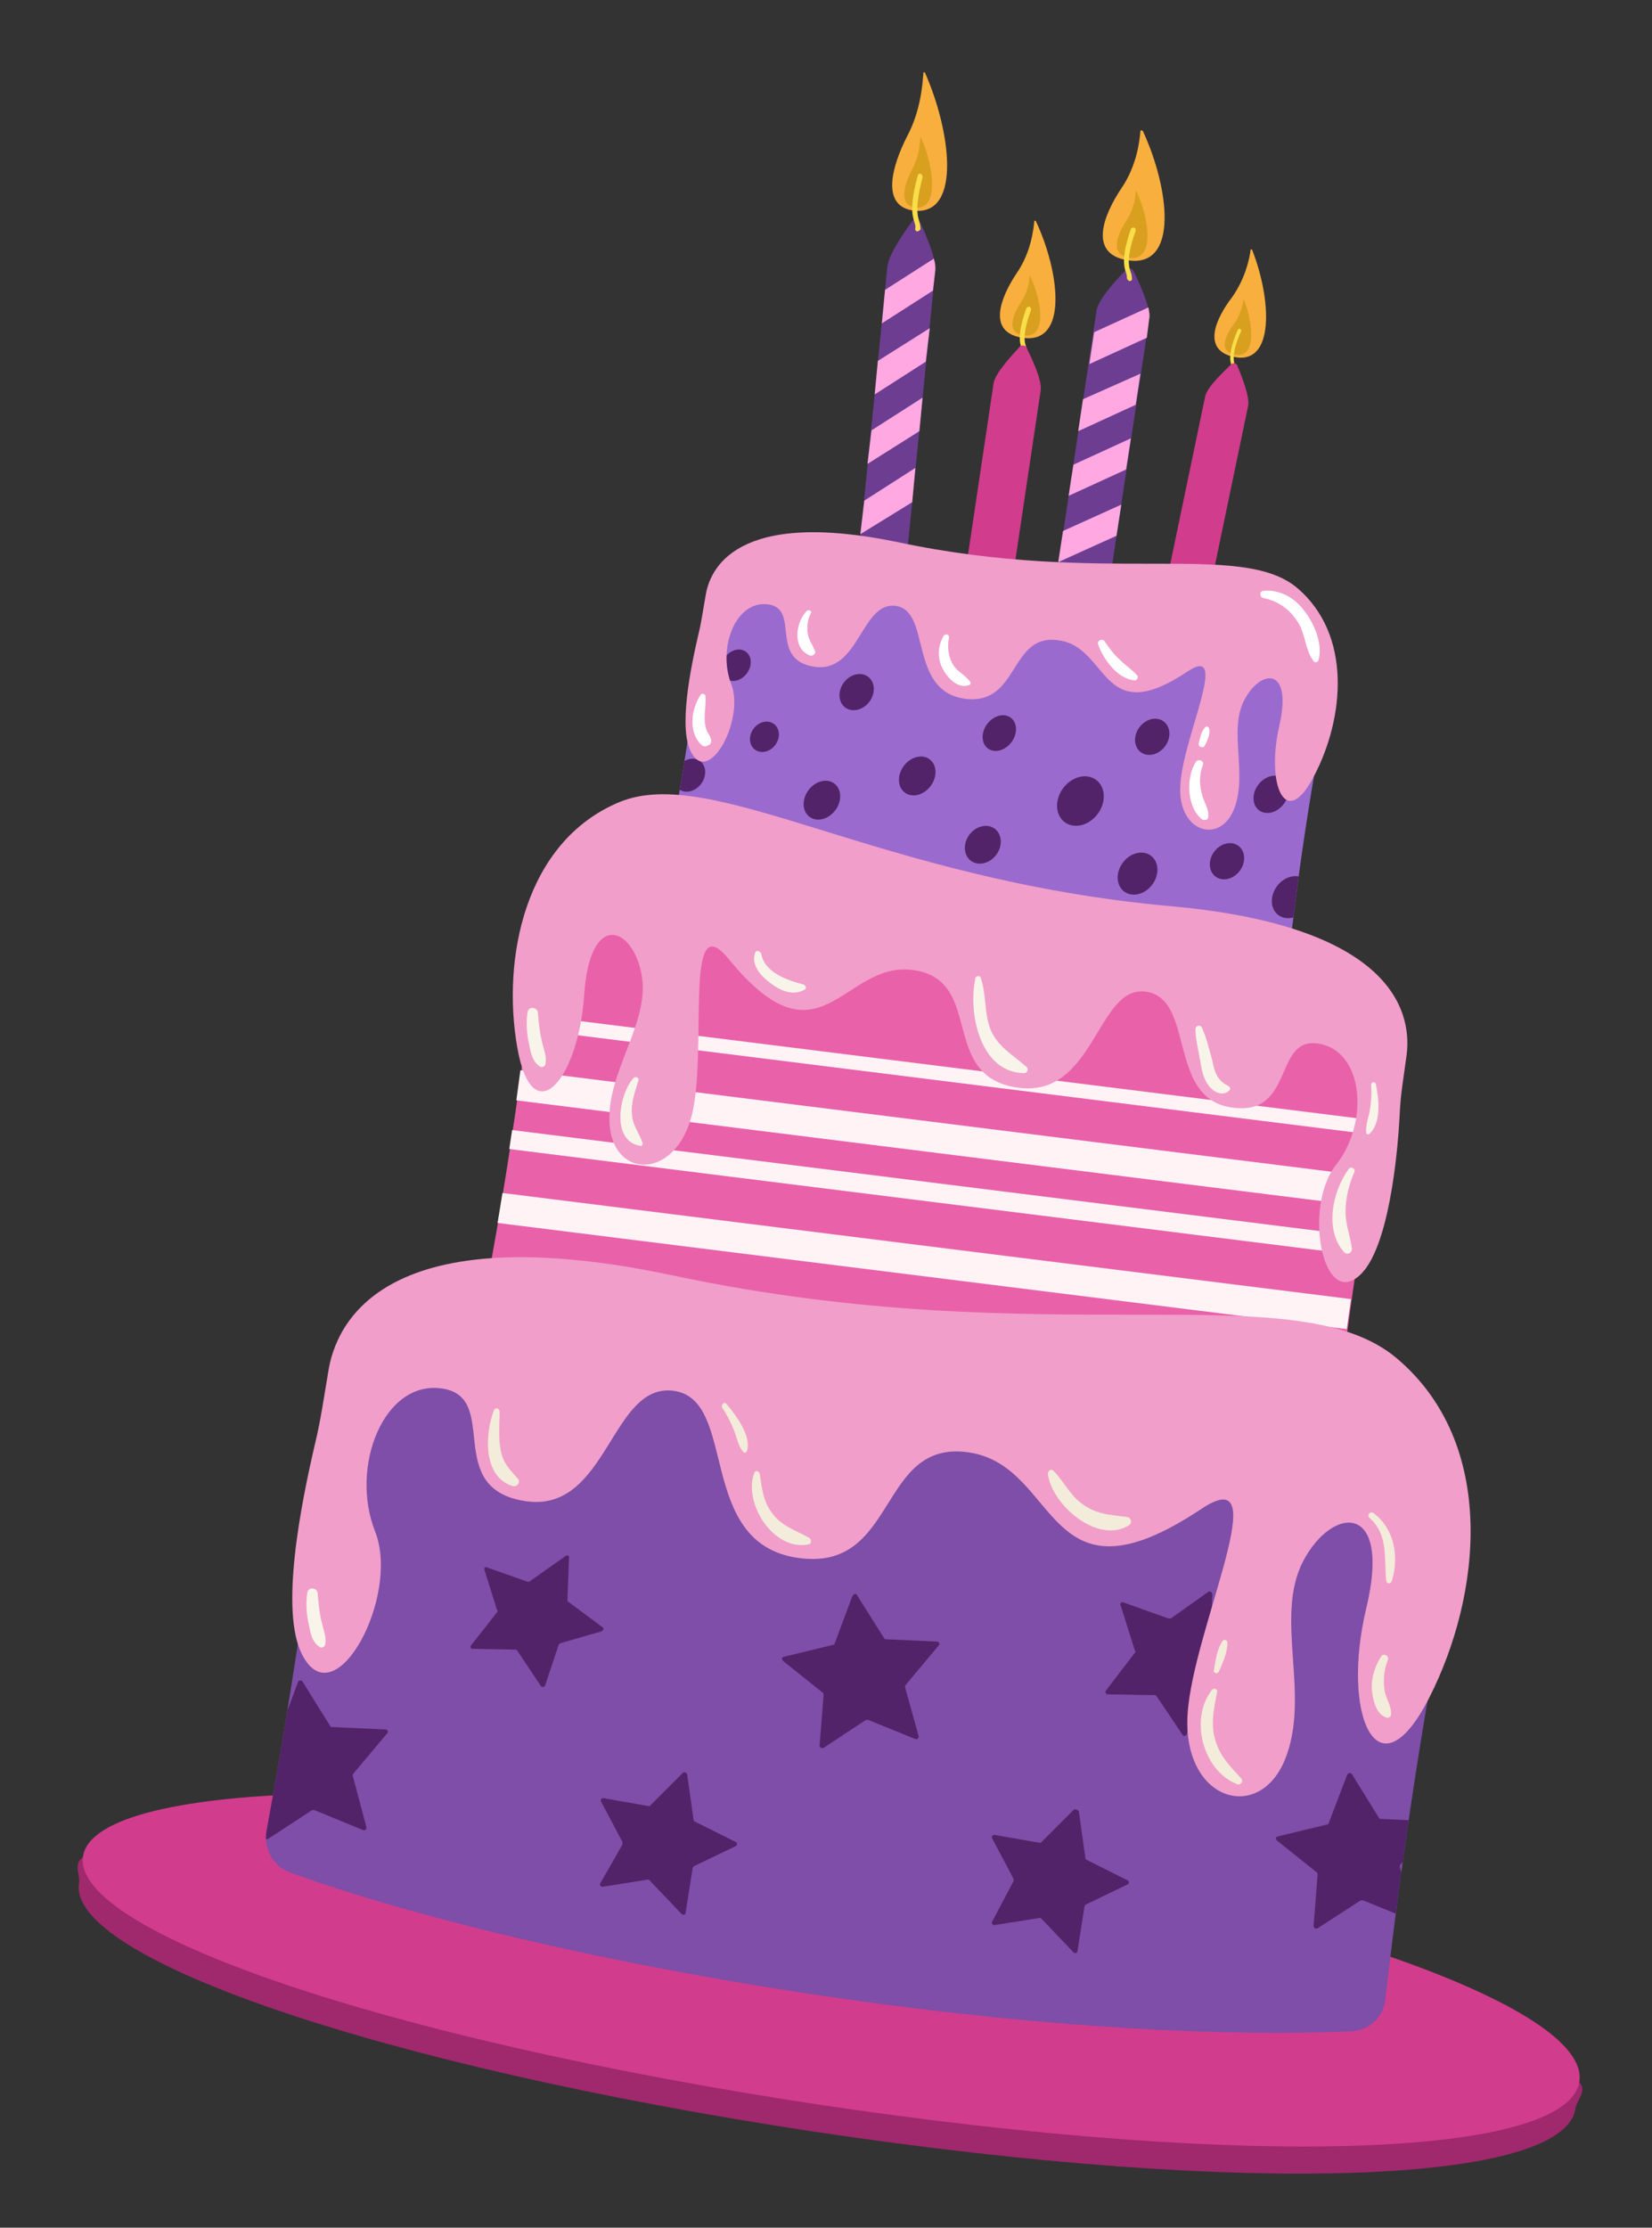 <?xml version="1.0" encoding="UTF-8"?> <!-- Generator: Adobe Illustrator 22.1.0, SVG Export Plug-In . SVG Version: 6.00 Build 0) --> <svg xmlns="http://www.w3.org/2000/svg" xmlns:xlink="http://www.w3.org/1999/xlink" x="0px" y="0px" viewBox="0 0 207 279" style="enable-background:new 0 0 207 279;" xml:space="preserve"><rect x="0" y="0" width="207" height="279" fill="#333333" stroke="none"/> <style type="text/css"> .st0{fill:#F8AF3E;} .st1{fill:#D9A01F;} .st2{fill:#6D3D92;} .st3{fill:none;} .st4{fill:#FFA8E2;} .st5{fill:#F9DE49;} .st6{fill:#D23C8D;} .st7{fill:#9A6ACE;} .st8{clip-path:url(#SVGID_2_);} .st9{fill:#522368;} .st10{fill:#F19ECA;} .st11{fill:#FFFFFF;} .st12{fill:#A0286D;} .st13{fill:#E961A9;} .st14{clip-path:url(#SVGID_4_);} .st15{fill:#FFF3F6;} .st16{fill:#F8F4E9;} .st17{fill:#7E4EA8;} .st18{clip-path:url(#SVGID_6_);} .st19{fill:#F3ECDA;} .st20{fill:#A3266D;} .st21{fill:#B77629;} </style> <g id="BACKGROUND"> </g> <g id="OBJECTS"> </g> <g id="Слой_3"> <g> <g> <g> <g> <path class="st0" d="M115.9,9.1c-0.1-0.1-0.2-0.1-0.2,0.1c-0.1,1.2-0.3,4.6-2,7.8c-1.9,3.7-3.5,9,1,9.4 C120.5,26.8,119.1,16.3,115.9,9.1z"></path> <path class="st1" d="M115.4,17.2c0-0.1-0.1,0-0.1,0c0,0.6-0.1,2.3-1,4c-1,1.9-1.8,4.6,0.5,4.8C117.7,26.2,117,20.8,115.4,17.2z "></path> </g> <g> <g> <path class="st2" d="M110.4,71.1L110.4,71.1c-1.6-0.1-2.8-1.8-2.6-3.7l3.4-34.1c0.2-1.5,2.2-4.4,3.2-5.7 c0.2-0.3,0.6-0.3,0.8,0.1c0.7,1.4,2.1,4.6,2,6.1l-3.4,34.1C113.6,69.8,112.1,71.3,110.4,71.1z"></path> <g> <path class="st3" d="M107.8,66.9l0,0.5c-0.2,1.9,1,3.6,2.6,3.7h0c1.6,0.1,3.1-1.3,3.3-3.3l0.5-5L107.8,66.9z"></path> <polygon class="st3" points="116,45.3 109.6,49.4 109.2,53.9 115.6,49.8 "></polygon> <polygon class="st3" points="116.9,36.4 110.5,40.4 110,45.2 116.5,41.1 "></polygon> <polygon class="st3" points="115.2,54 108.7,58.1 108.3,62.7 114.7,58.6 "></polygon> <path class="st3" d="M115.2,27.7c-0.2-0.3-0.6-0.4-0.8-0.1c-0.9,1.3-3,4.2-3.2,5.7l-0.3,2.9l6.1-3.9 C116.6,30.8,115.7,28.7,115.2,27.7z"></path> <polygon class="st4" points="114.7,58.6 108.3,62.7 107.8,66.9 114.3,62.9 "></polygon> <polygon class="st4" points="115.6,49.8 109.2,53.9 108.7,58.1 115.2,54 "></polygon> <polygon class="st4" points="116.5,41.1 110,45.2 109.6,49.4 116,45.3 "></polygon> <path class="st4" d="M117.2,33.8c0-0.4,0-0.9-0.2-1.4l-6.1,3.9l-0.4,4.2l6.4-4.1L117.2,33.8z"></path> </g> </g> <g> <path class="st5" d="M114.9,29C114.8,29,114.8,29,114.9,29c-0.2-0.1-0.3-0.3-0.2-0.4c0,0,0-0.2,0-0.3c-0.1-0.8-1-1.6,0.3-6.3 c0-0.2,0.2-0.3,0.4-0.2c0.1,0,0.2,0.2,0.2,0.4c-1.2,4.6-0.4,5.2-0.3,6c0,0.3,0.1,0.4,0,0.6C115.1,28.9,115,29,114.9,29z"></path> </g> </g> </g> <g> <g> <path class="st0" d="M129.8,27.7c-0.1-0.1-0.2-0.1-0.2,0c-0.1,1-0.4,3.9-2.2,6.5c-2,3-3.8,7.4,0.7,8.1 C133.9,43.2,132.8,34.1,129.8,27.7z"></path> <path class="st1" d="M129.1,34.6c0-0.1-0.1,0-0.1,0c0,0.5-0.2,2-1.1,3.3c-1,1.5-1.9,3.8,0.4,4.1 C131.2,42.4,130.6,37.8,129.1,34.6z"></path> </g> <g> <g> <path class="st5" d="M128.3,44.6C128.3,44.6,128.2,44.6,128.3,44.6c-0.2-0.1-0.3-0.2-0.2-0.4c0,0,0-0.1,0-0.2 c-0.1-0.7-0.9-1.4,0.5-5.4c0.1-0.1,0.2-0.2,0.4-0.2c0.1,0.1,0.2,0.2,0.2,0.4c-1.4,3.8-0.6,4.4-0.5,5.1c0,0.2,0.1,0.4,0,0.5 C128.5,44.6,128.4,44.7,128.3,44.6z"></path> </g> <g> <g> <path class="st6" d="M122.7,80.2L122.7,80.2c-1.6-0.2-2.8-1.8-2.5-3.4l4.3-28.8c0.2-1.3,2.4-3.6,3.3-4.6 c0.2-0.2,0.6-0.2,0.8,0.1c0.6,1.2,2,4.1,1.8,5.4l-4.3,28.8C125.9,79.3,124.4,80.5,122.7,80.2z"></path> </g> </g> </g> </g> <g> <g> <path class="st0" d="M156.9,31.3c0-0.1-0.2-0.1-0.2,0c-0.1,0.9-0.6,3.5-2.3,5.9c-2,2.6-3.9,6.6,0.2,7.5 C159.8,45.8,159.3,37.4,156.9,31.3z"></path> <path class="st1" d="M155.9,37.6c0-0.1-0.1,0-0.1,0c-0.1,0.5-0.3,1.8-1.2,3c-1,1.3-2,3.4,0.1,3.8 C157.4,45,157.1,40.7,155.9,37.6z"></path> </g> <g> <g> <path class="st5" d="M154.6,46.8C154.6,46.8,154.5,46.8,154.6,46.8c-0.2-0.1-0.2-0.2-0.2-0.4c0,0,0-0.1,0-0.2 c-0.1-0.7-0.8-1.4,0.7-4.9c0.1-0.1,0.2-0.2,0.3-0.1c0.1,0.1,0.2,0.2,0.1,0.3c-1.5,3.4-0.7,4-0.7,4.7c0,0.2,0,0.4,0,0.5 C154.8,46.8,154.7,46.9,154.6,46.8z"></path> </g> <g> <g> <path class="st6" d="M147.6,79.4L147.6,79.4c-1.5-0.3-2.5-1.8-2.1-3.3l5.5-26.4c0.2-1.2,2.4-3.2,3.3-4.1 c0.2-0.2,0.6-0.1,0.7,0.1c0.5,1.2,1.6,3.9,1.4,5.1l-5.5,26.4C150.5,78.7,149.1,79.7,147.6,79.4z"></path> </g> </g> </g> </g> <g> <g> <path class="st0" d="M143.2,16.4c-0.1-0.1-0.3-0.1-0.3,0c-0.1,1.1-0.4,4.3-2.4,7.2c-2.2,3.3-4.2,8.2,0.8,9 C147.8,33.6,146.5,23.5,143.2,16.4z"></path> <path class="st1" d="M142.4,24c0-0.1-0.1,0-0.1,0c0,0.6-0.2,2.2-1.2,3.7c-1.1,1.7-2.1,4.2,0.4,4.6 C144.7,32.7,144.1,27.6,142.4,24z"></path> </g> <g> <g> <path class="st2" d="M135.4,74.6L135.4,74.6c-1.8-0.3-3.1-2-2.8-3.8l4.8-31.9c0.2-1.4,2.6-4,3.7-5.1c0.3-0.3,0.7-0.2,0.9,0.1 c0.7,1.4,2.2,4.6,2,6l-4.8,31.9C138.9,73.7,137.2,74.9,135.4,74.6z"></path> <g> <path class="st3" d="M132.6,70.4l-0.1,0.4c-0.3,1.8,1,3.5,2.8,3.8l0,0c1.8,0.3,3.5-1,3.8-2.8l0.7-4.7L132.6,70.4z"></path> <polygon class="st3" points="142.3,50.7 135.1,54 134.5,58.2 141.7,54.9 "></polygon> <polygon class="st3" points="143.6,42.3 136.4,45.6 135.7,50 142.9,46.8 "></polygon> <polygon class="st3" points="141.1,58.8 133.9,62.1 133.2,66.5 140.5,63.2 "></polygon> <path class="st3" d="M141.9,33.9c-0.2-0.3-0.6-0.4-0.9-0.1c-1.1,1.1-3.5,3.7-3.7,5.1l-0.4,2.7l6.8-3.1 C143.4,37,142.5,35,141.9,33.9z"></path> <polygon class="st4" points="140.5,63.2 133.2,66.5 132.6,70.4 139.9,67.1 "></polygon> <polygon class="st4" points="141.7,54.9 134.5,58.2 133.9,62.1 141.1,58.8 "></polygon> <polygon class="st4" points="142.9,46.8 135.7,50 135.1,54 142.3,50.7 "></polygon> <path class="st4" d="M144,39.9c0.1-0.4,0-0.8-0.1-1.4l-6.8,3.1l-0.6,4l7.2-3.3L144,39.9z"></path> </g> </g> <g> <path class="st5" d="M141.5,35.2C141.5,35.2,141.5,35.2,141.5,35.2c-0.2-0.1-0.3-0.3-0.3-0.4c0,0,0-0.2,0-0.2 c-0.1-0.8-1-1.6,0.5-5.9c0.1-0.2,0.2-0.2,0.4-0.2c0.2,0.1,0.2,0.2,0.2,0.4c-1.5,4.2-0.6,4.9-0.5,5.6c0,0.3,0.1,0.4,0,0.6 C141.8,35.1,141.7,35.2,141.5,35.2z"></path> </g> </g> </g> </g> <g> <g> <path class="st7" d="M161.5,119.8c0.2-1.9,1.7-16,4.8-31.6S141.7,73,128.3,71c-13.4-2-38.3-10.3-40,5.5s-4.4,29.7-4.8,31.6 c0,0,12.1,5.3,38.5,9.3C147.7,121.2,161.5,119.8,161.5,119.8z"></path> <g> <defs> <path id="SVGID_1_" d="M161.5,119.8c0.2-1.9,1.7-16,4.8-31.6S141.7,73,128.3,71c-13.4-2-38.3-10.3-40,5.5s-4.4,29.7-4.8,31.6 c0,0,12.1,5.3,38.5,9.3C147.7,121.2,161.5,119.8,161.5,119.8z"></path> </defs> <clipPath id="SVGID_2_"> <use xlink:href="#SVGID_1_" style="overflow:visible;"></use> </clipPath> <g class="st8"> <ellipse transform="matrix(0.596 -0.803 0.803 0.596 -42.972 108.655)" class="st9" cx="86.4" cy="97" rx="2.2" ry="1.8"></ellipse> <ellipse transform="matrix(0.596 -0.803 0.803 0.596 -35.348 114.254)" class="st9" cx="95.8" cy="92.2" rx="2" ry="1.7"></ellipse> <ellipse transform="matrix(0.596 -0.803 0.803 0.596 -29.541 107.766)" class="st9" cx="92.2" cy="83.2" rx="2.1" ry="1.7"></ellipse> <ellipse transform="matrix(0.596 -0.803 0.803 0.596 -26.151 121.229)" class="st9" cx="107.3" cy="86.6" rx="2.4" ry="2"></ellipse> <ellipse transform="matrix(0.596 -0.803 0.803 0.596 -38.781 123.264)" class="st9" cx="103" cy="100.1" rx="2.6" ry="2.1"></ellipse> <ellipse transform="matrix(0.596 -0.803 0.803 0.596 -31.52 131.574)" class="st9" cx="114.9" cy="97.1" rx="2.6" ry="2.1"></ellipse> <ellipse transform="matrix(0.596 -0.803 0.803 0.596 -35.094 141.651)" class="st9" cx="123.1" cy="105.7" rx="2.5" ry="2.1"></ellipse> <ellipse transform="matrix(0.596 -0.803 0.803 0.596 -25.721 149.25)" class="st9" cx="135.3" cy="100.2" rx="3.3" ry="2.7"></ellipse> <ellipse transform="matrix(0.596 -0.803 0.803 0.596 -23.036 137.695)" class="st9" cx="125.2" cy="91.7" rx="2.4" ry="1.9"></ellipse> <ellipse transform="matrix(0.596 -0.803 0.803 0.596 -30.16 158.699)" class="st9" cx="142.5" cy="109.3" rx="2.8" ry="2.3"></ellipse> <ellipse transform="matrix(0.596 -0.803 0.803 0.596 -24.677 175.413)" class="st9" cx="161.8" cy="112.2" rx="2.8" ry="2.3"></ellipse> <ellipse transform="matrix(0.596 -0.803 0.803 0.596 -24.422 167.035)" class="st9" cx="153.7" cy="107.8" rx="2.4" ry="2"></ellipse> <ellipse transform="matrix(0.596 -0.803 0.803 0.596 -15.663 153.201)" class="st9" cx="144.3" cy="92.2" rx="2.4" ry="2"></ellipse> <ellipse transform="matrix(0.596 -0.803 0.803 0.596 -15.441 168.081)" class="st9" cx="159.2" cy="99.4" rx="2.5" ry="2"></ellipse> </g> </g> </g> <g> <path class="st10" d="M87.5,79.5c0.4-1.6,0.6-3.2,0.9-4.8c0.5-3.5,3.9-11,24.1-6.8c25.9,5.5,42.9-0.2,50,5.7 c7,5.9,5.9,16.4,2.2,23.5c-3.6,7.1-6.1,1.2-4.4-6.2s-2.3-7.2-4.4-3.2c-2,3.9,0.5,9.3-1.3,13.7c-1.8,4.4-7.1,2.8-6.7-3.1 c0.3-5.9,6.3-17.8,0.9-14.2c-10.9,7.3-9.8-3-16.1-3.9c-6.3-1-4.9,8.3-11.9,7.3c-7-1.1-4.1-10.9-8.5-11.6 c-4.4-0.7-4.6,8.5-10.3,7.6c-5.7-0.9-1.7-7.2-5.7-7.8c-4.1-0.6-6.4,5.4-4.7,9.9c1.8,4.5-2.8,12.9-5,8.6 C85,91.3,86.5,83.8,87.5,79.5z"></path> <path class="st11" d="M88.6,91.6c-0.6-1.4-0.1-2.9-0.2-4.4c0-0.3-0.5-0.4-0.6-0.2c-1.2,1.8-1.6,4.7,0.1,6.3 c0.2,0.2,0.5,0.2,0.7,0.1C89.6,93.1,88.9,92.1,88.6,91.6z"></path> <path class="st11" d="M102.1,81.5c-0.3-0.8-0.8-1.4-0.9-2.2c-0.1-0.8,0-1.8,0.4-2.5c0.2-0.3-0.3-0.5-0.5-0.3 c-1.4,1.4-1.9,4.7,0.4,5.6C101.9,82.2,102.3,81.8,102.1,81.5z"></path> <path class="st11" d="M121.5,85.3c-0.6-0.8-1.6-1.2-2.1-2.1c-0.6-1-0.7-2.2-0.5-3.3c0.1-0.5-0.5-0.6-0.7-0.2 c-0.7,1.3-0.8,2.8,0,4.2c0.6,1.1,1.9,2.4,3.2,1.9C121.6,85.8,121.7,85.5,121.5,85.3z"></path> <path class="st11" d="M150.7,99.8c-0.4-1.3-0.5-2.6,0-3.9c0.3-0.6-0.6-1-0.9-0.4c-1.2,1.9-1.1,5.6,0.8,7.1 c0.3,0.2,0.8,0.1,0.8-0.3C151.5,101.4,151,100.7,150.7,99.8z"></path> <path class="st11" d="M151.5,91.2c-0.1-0.2-0.3-0.3-0.5-0.1c-0.5,0.5-0.6,1.3-0.8,2c-0.1,0.5,0.7,0.7,0.8,0.2 C151.3,92.7,151.7,91.9,151.5,91.2z"></path> <path class="st11" d="M163.5,76.6c-1.2-1.7-3.1-2.8-5.2-2.6c-0.5,0-0.5,0.8,0,0.9c2,0.4,3.6,1.6,4.6,3.5 c0.7,1.4,0.7,3.1,1.7,4.4c0.1,0.2,0.5,0.2,0.6-0.1C165.8,80.8,164.7,78.1,163.5,76.6z"></path> <path class="st11" d="M142.5,84.6c-0.6-0.7-1.4-1.2-2.1-1.9c-0.8-0.7-1.4-1.5-2-2.4c-0.3-0.4-1,0-0.8,0.4 c0.6,1.8,2.4,4.3,4.5,4.5C142.4,85.3,142.7,84.9,142.5,84.6z"></path> </g> </g> <g> <path class="st12" d="M197.4,264.1c-1.4,9.3-40.3,11.1-95.2,2.9c-54.9-8.3-93.7-21.8-92.3-31.1c0.2-1.1-0.8-2.4,0.5-3.3 c9.5-6.4,48.8-6.4,96.9,0.8c48,7.2,83.8,18.5,90.6,27.4C198.9,261.9,197.6,262.9,197.4,264.1z"></path> <path class="st6" d="M197.9,260.7c-1.4,9.3-40.3,11.1-95.2,2.9c-54.9-8.3-93.7-21.8-92.3-31.1c1.4-9.3,42.5-10.8,97.4-2.5 S199.3,251.4,197.9,260.7z"></path> </g> <g> <g> <path class="st13" d="M167.3,179.7c0.2-2.6,2.3-22,6.5-43.3s-33.7-20.8-52-23.6c-18.3-2.8-52.5-14.1-54.8,7.5 c-2.3,21.6-6,40.7-6.5,43.3c0,0,16.6,7.3,52.7,12.7C148.3,181.6,167.3,179.7,167.3,179.7z"></path> <g> <defs> <path id="SVGID_3_" d="M166.9,181.8c0.2-2.6,2.3-22,6.5-43.3c4.2-21.4-33.7-20.8-52-23.6c-18.3-2.8-52.5-14.1-54.8,7.5 c-2.3,21.6-6,40.7-6.5,43.3c0,0,16.6,7.3,52.7,12.7C148,183.7,166.9,181.8,166.9,181.8z"></path> </defs> <clipPath id="SVGID_4_"> <use xlink:href="#SVGID_3_" style="overflow:visible;"></use> </clipPath> <g class="st14"> <g> <rect x="115.3" y="97.1" transform="matrix(0.124 -0.992 0.992 0.124 -54.373 254.737)" class="st15" width="3.8" height="122.2"></rect> </g> <g> <rect x="117" y="88.4" transform="matrix(0.124 -0.992 0.992 0.124 -44.782 248.207)" class="st15" width="2.4" height="122.2"></rect> </g> <g> <rect x="117" y="81.6" transform="matrix(0.124 -0.992 0.992 0.124 -37.421 242.922)" class="st15" width="3.8" height="122.2"></rect> </g> <g> <rect x="118.9" y="73.6" transform="matrix(0.124 -0.992 0.992 0.124 -28.706 236.812)" class="st15" width="1.8" height="122.2"></rect> </g> </g> </g> </g> <g> <path class="st10" d="M175.4,139.3c0.1-2.3,0.5-4.5,0.8-6.8c0.8-5-0.7-16.4-29.4-19c-37-3.3-57.5-18-69.3-13 s-14.6,19.6-12.7,30.6c1.9,11,7.7,4.1,8.4-6.5s6.1-8.6,7.2-2.5c1.1,6.1-4.6,12.3-4,18.9c0.6,6.7,8.3,6.7,10.3-1.4 c2-8.1-1.1-26.5,4.6-19.5c11.6,14.2,14.3,0.1,23.2,1.4s3.1,13.2,12.9,14.7c9.8,1.5,10-12.9,16.2-12s2.6,13.3,10.7,14.5 c8,1.2,5.2-8.9,10.9-8c5.7,0.9,6.4,9.9,2.2,15.2c-4.2,5.3-1.6,18.5,3.2,13.6C173.9,156.1,175.1,145.4,175.4,139.3z"></path> <path class="st16" d="M67.9,130.4c-0.3-1.2-0.4-2.4-0.5-3.6c-0.1-0.7-1.2-0.8-1.3,0c-0.2,1.3-0.1,2.7,0.2,4 c0.2,1,0.4,2.2,1.4,2.8c0.2,0.1,0.5,0,0.6-0.2C68.6,132.4,68.1,131.4,67.9,130.4z"></path> <path class="st16" d="M80.5,143.1c-0.4-1.2-1.2-2.1-1.3-3.4c-0.2-1.6,0.4-3,0.8-4.4c0.1-0.4-0.4-0.5-0.6-0.3 c-1.8,1.9-2.9,7.9,0.8,8.5C80.4,143.6,80.6,143.3,80.5,143.1z"></path> <path class="st16" d="M100.7,123.3c-2-0.5-4.9-1.5-5.3-3.8c-0.1-0.4-0.7-0.6-0.8-0.1c-0.5,1.5,0.8,2.9,1.9,3.7 c1.3,1,2.9,1.7,4.4,0.8C101.1,123.7,100.9,123.4,100.7,123.3z"></path> <path class="st16" d="M128.6,133.6c-1.7-1.5-3.6-2.5-4.5-4.7c-0.8-2.1-0.5-4.4-1.2-6.4c-0.1-0.4-0.7-0.3-0.7,0.1 c-0.9,4.3,0.6,11.8,6.2,11.8C128.8,134.3,128.9,133.8,128.6,133.6z"></path> <path class="st16" d="M153.9,136c-1.4-0.7-1.7-1.7-2-3.2c-0.4-1.4-0.7-2.8-1.3-4.1c-0.2-0.4-0.8-0.3-0.8,0.2 c0,1.2,0.3,2.3,0.5,3.5c0.2,1,0.3,2.1,0.8,3c0.5,1.1,2,2.2,3,1.1C154.2,136.3,154.1,136.1,153.9,136z"></path> <path class="st16" d="M169.4,156.4c-0.2-1.6-0.8-3-0.8-4.6c0-1.7,0.4-3.4,1.1-5c0.2-0.4-0.4-0.8-0.7-0.4 c-2,2.7-3.1,7.6-0.6,10.4C168.7,157.2,169.4,157,169.4,156.4z"></path> <path class="st16" d="M172.4,135.8c-0.1-0.4-0.6-0.3-0.6,0.1c0.1,1.1,0,2.3-0.2,3.4c-0.2,0.9-0.5,1.7-0.4,2.6 c0,0.2,0.3,0.2,0.4,0.1C173.1,140.6,172.8,137.7,172.4,135.8z"></path> </g> </g> <g> <g> <path class="st17" d="M169.3,254.4c2.3-0.1,4.1-1.8,4.3-4.1c1-8.8,3.6-30.1,8.2-53.2c5.5-28.1-44.4-27.4-68.5-31 c-24.1-3.6-69.1-18.6-72.1,9.9c-2.5,23.5-6.2,44.6-7.8,53.3c-0.4,2.2,0.8,4.4,2.9,5.2c8,2.9,29.4,9.8,65.7,15.3 C137.6,255.1,160.6,254.8,169.3,254.4z"></path> <g> <defs> <path id="SVGID_5_" d="M169.3,254.4c2.3-0.1,4.1-1.8,4.3-4.1c1-8.8,3.6-30.1,8.2-53.2c5.5-28.1-44.4-27.4-68.5-31 c-24.1-3.6-69.1-18.6-72.1,9.9c-2.5,23.5-6.2,44.6-7.8,53.3c-0.4,2.2,0.8,4.4,2.9,5.2c8,2.9,29.4,9.8,65.7,15.3 C137.6,255.1,160.6,254.8,169.3,254.4z"></path> </defs> <clipPath id="SVGID_6_"> <use xlink:href="#SVGID_5_" style="overflow:visible;"></use> </clipPath> <g class="st18"> <path class="st9" d="M37.9,210.6l3.5,5.6c0.1,0.1,0.1,0.1,0.3,0.1l6.6,0.3c0.3,0,0.4,0.3,0.2,0.5l-4.2,5 c-0.1,0.1-0.1,0.2-0.1,0.3l1.7,6.4c0.1,0.3-0.2,0.5-0.4,0.4l-6.1-2.5c-0.1,0-0.2,0-0.3,0l-5.5,3.6c-0.2,0.1-0.5,0-0.5-0.3 l0.5-6.6c0-0.1,0-0.2-0.1-0.3l-5.1-4.1c-0.2-0.2-0.1-0.5,0.1-0.5l6.4-1.6c0.1,0,0.2-0.1,0.2-0.2l2.3-6.2 C37.5,210.5,37.8,210.4,37.9,210.6z"></path> <path class="st9" d="M169.4,222.2l3.4,5.5c0.1,0.1,0.1,0.1,0.2,0.1l6.4,0.3c0.3,0,0.4,0.3,0.2,0.5l-4.1,4.9 c-0.1,0.1-0.1,0.2-0.1,0.3l1.7,6.2c0.1,0.2-0.2,0.5-0.4,0.4l-5.9-2.4c-0.1,0-0.2,0-0.3,0l-5.4,3.5c-0.2,0.1-0.5,0-0.5-0.3 l0.5-6.4c0-0.1,0-0.2-0.1-0.3l-5-4c-0.2-0.2-0.1-0.5,0.1-0.5l6.2-1.5c0.1,0,0.2-0.1,0.2-0.2l2.3-6 C168.9,222,169.3,222,169.4,222.2z"></path> <path class="st9" d="M107.4,199.8l3.4,5.4c0.1,0.1,0.1,0.1,0.2,0.1l6.4,0.3c0.3,0,0.4,0.3,0.2,0.5l-4.1,4.9 c-0.1,0.1-0.1,0.2-0.1,0.3l1.7,6.1c0.1,0.2-0.2,0.5-0.4,0.4l-5.9-2.4c-0.1,0-0.2,0-0.3,0l-5.3,3.5c-0.2,0.1-0.5,0-0.5-0.3 l0.5-6.3c0-0.1,0-0.2-0.1-0.3l-5-4c-0.2-0.2-0.1-0.5,0.1-0.5l6.2-1.5c0.1,0,0.2-0.1,0.2-0.2l2.2-5.9 C107,199.6,107.3,199.5,107.4,199.8z"></path> <path class="st9" d="M86.1,222.2l0.8,5.7c0,0.1,0.1,0.2,0.1,0.2l5.2,2.6c0.2,0.1,0.2,0.4,0,0.5l-5.2,2.5 c-0.1,0-0.1,0.1-0.2,0.2l-0.9,5.7c0,0.2-0.3,0.3-0.5,0.1l-4-4.2c-0.1-0.1-0.2-0.1-0.2-0.1l-5.7,0.9c-0.2,0-0.4-0.2-0.3-0.4 L78,231c0-0.1,0-0.2,0-0.3l-2.7-5.1c-0.1-0.2,0.1-0.4,0.3-0.4l5.7,1c0.1,0,0.2,0,0.2-0.1l4.1-4.1 C85.8,221.9,86,222,86.1,222.2z"></path> <path class="st9" d="M135.2,227l0.8,5.7c0,0.1,0.1,0.2,0.1,0.2l5.2,2.6c0.2,0.1,0.2,0.4,0,0.5l-5.2,2.5 c-0.1,0-0.1,0.1-0.2,0.2l-0.9,5.7c0,0.2-0.3,0.3-0.5,0.1l-4-4.2c-0.1-0.1-0.2-0.1-0.2-0.1l-5.7,0.9c-0.2,0-0.4-0.2-0.3-0.4 l2.7-5.1c0-0.1,0-0.2,0-0.3l-2.7-5.1c-0.1-0.2,0.1-0.4,0.3-0.4l5.7,1c0.1,0,0.2,0,0.2-0.1l4.1-4.1 C134.9,226.6,135.2,226.7,135.2,227z"></path> <path class="st9" d="M71.3,195l-0.2,5.4c0,0.1,0,0.2,0.1,0.2l4.3,3.2c0.2,0.1,0.1,0.4-0.1,0.5l-5.2,1.5 c-0.1,0-0.1,0.1-0.2,0.2l-1.7,5.1c-0.1,0.2-0.3,0.2-0.5,0.1l-3-4.5c0-0.1-0.1-0.1-0.2-0.1l-5.4-0.1c-0.2,0-0.3-0.2-0.2-0.4 l3.3-4.2c0.1-0.1,0.1-0.2,0-0.2l-1.6-5.1c-0.1-0.2,0.1-0.4,0.3-0.3l5.1,1.8c0.1,0,0.2,0,0.2,0l4.4-3.1 C71,194.7,71.3,194.8,71.3,195z"></path> <path class="st9" d="M151.9,199.7l-0.2,5.9c0,0.1,0,0.2,0.1,0.2l4.8,3.5c0.2,0.1,0.1,0.4-0.1,0.5l-5.7,1.6 c-0.1,0-0.2,0.1-0.2,0.2l-1.9,5.6c-0.1,0.2-0.4,0.3-0.5,0.1l-3.3-4.9c-0.1-0.1-0.1-0.1-0.2-0.1l-5.9-0.1 c-0.2,0-0.4-0.3-0.2-0.5l3.6-4.7c0.1-0.1,0.1-0.2,0-0.3l-1.8-5.7c-0.1-0.2,0.1-0.4,0.4-0.3l5.6,2c0.1,0,0.2,0,0.3,0l4.8-3.4 C151.6,199.3,151.9,199.4,151.9,199.7z"></path> </g> </g> </g> <g> <path class="st10" d="M39.5,180.7c0.7-2.9,1.1-5.8,1.6-8.7c0.9-6.4,7.1-20,43.5-12.2c46.9,9.9,77.7-0.4,90.4,10.3 c12.7,10.7,10.6,29.7,4.1,42.5c-6.5,12.8-11.1,2.1-7.9-11.2c3.2-13.3-4.2-12.9-7.9-5.9c-3.7,7.1,1,16.8-2.3,24.9 c-3.3,8-12.8,5.1-12.2-5.6c0.6-10.7,11.4-32.3,1.7-25.8c-19.7,13.1-17.6-5.4-29.1-7.1s-8.8,15.1-21.5,13.2 c-12.7-1.9-7.4-19.7-15.4-20.9s-8.3,15.4-18.7,13.8c-10.4-1.6-3-13-10.4-14.1c-7.3-1.1-11.6,9.8-8.4,17.9s-5,23.4-9.1,15.5 C35,201.9,37.7,188.4,39.5,180.7z"></path> <path class="st19" d="M64.9,185.2c-0.9-1-1.8-1.9-2.1-3.3c-0.4-1.7-0.2-3.4-0.2-5.1c0-0.4-0.5-0.6-0.7-0.2 c-1.1,2.8-1.5,8.3,2.3,9.5C64.7,186.3,65.3,185.7,64.9,185.2z"></path> <path class="st19" d="M91,175.8c-0.3-0.3-0.7,0.2-0.5,0.5c0.6,0.9,1.1,1.9,1.5,2.9c0.3,0.8,0.5,1.9,1.1,2.6 c0.1,0.2,0.4,0.2,0.5-0.1C94.2,179.9,92.2,177.2,91,175.8z"></path> <path class="st19" d="M101.4,192.6c-1.6-0.9-3.3-1.4-4.5-2.9c-1.3-1.6-1.4-3.2-1.7-5.1c-0.1-0.4-0.6-0.5-0.7-0.1 c-1.4,3.8,2.5,9.9,6.9,8.9C101.7,193.3,101.7,192.8,101.4,192.6z"></path> <path class="st19" d="M141.3,190c-2.2-0.3-4-0.3-5.9-1.8c-1.4-1.1-2.2-2.8-3.4-4c-0.3-0.3-0.7,0-0.7,0.4 c0.5,3.9,6.3,8.9,10.2,6.4C141.9,190.7,141.7,190.1,141.3,190z"></path> <path class="st19" d="M155.5,222.7c-1.2-1.3-2.5-2.6-3.1-4.4c-0.8-2.2-0.3-4.2,0.1-6.4c0.1-0.4-0.4-0.5-0.6-0.3 c-2.9,3.6-1.2,10.1,3,11.8C155.4,223.7,155.9,223.1,155.5,222.7z"></path> <path class="st19" d="M153.8,205.7c0-0.3-0.4-0.4-0.6-0.2c-0.7,1-0.9,2.5-1.1,3.7c-0.1,0.3,0.4,0.5,0.6,0.2 C153.2,208.3,153.8,207,153.8,205.7z"></path> <path class="st19" d="M172.1,189.5c-0.4-0.3-0.9,0.3-0.5,0.6c2.4,2.1,1.8,5.1,2.1,7.9c0.1,0.4,0.6,0.4,0.7,0 C175.3,195.1,174.8,191.5,172.1,189.5z"></path> <path class="st19" d="M173.5,211.8c-0.2-1.3-0.1-2.7,0.4-3.9c0.2-0.5-0.5-0.9-0.8-0.5c-0.8,1.2-1.3,2.7-1.2,4.2 c0.1,1.2,0.5,3.1,1.8,3.5c0.2,0.1,0.5,0,0.6-0.3C174.4,213.7,173.7,212.8,173.5,211.8z"></path> <path class="st16" d="M40.3,203.1c-0.3-1.2-0.4-2.4-0.5-3.6c-0.1-0.7-1.2-0.8-1.3,0c-0.2,1.3-0.1,2.7,0.2,4 c0.2,1,0.4,2.2,1.4,2.8c0.2,0.1,0.5,0,0.6-0.2C41,205.1,40.5,204.1,40.3,203.1z"></path> </g> </g> </g> </g> <g id="Слой_4"> <g> <g> <rect x="-748.4" y="198.5" transform="matrix(0.989 -0.15 0.15 0.989 -46.018 -94.858)" class="st6" width="194.5" height="117.5"></rect> <g> <rect x="-746.3" y="225.9" transform="matrix(0.989 -0.15 0.15 0.989 -48.038 -94.393)" class="st3" width="194.5" height="90"></rect> <rect x="-755.2" y="199" transform="matrix(0.989 -0.15 0.15 0.989 -39.413 -96.377)" class="st20" width="194.5" height="27.5"></rect> </g> <path class="st15" d="M-547,203.1l-219.6,33.4c-2.1,0.3-4.1-1.1-4.4-3.2l-5.7-37.7c-0.3-2.1,1.1-4.1,3.2-4.4l219.6-33.4 c2.1-0.3,4.1,1.1,4.4,3.2l5.7,37.7C-543.4,200.8-544.9,202.8-547,203.1z"></path> </g> <g> <path class="st21" d="M-751.9,116.8c12.2-5.9,40.9-7.6,88.7,58.1c0,0-52.7-46.2-93.7-37.1c0,0-1.5-3.3-1.9-8.9 C-759.3,123.9-756.5,119.1-751.9,116.8z"></path> <path class="st0" d="M-756.3,120.4c-2.7,3.1-6.9,10.1-7.5,18.9C-767.6,197-663.3,175-663.3,175S-763.1,170.4-756.3,120.4z"></path> </g> <g> <path class="st21" d="M-587.2,87c-14.5-2.4-45.1,4.6-75,87.9c0,0,41-64.5,86.6-67.4c0,0,0.5-3.9-0.7-9.9 C-577.4,92.2-581.8,88-587.2,87z"></path> <path class="st0" d="M-581.6,89.4c3.7,2.4,10.3,8.5,13.6,17.5c21.7,59.2-94.2,68.1-94.2,68.1S-559.2,139.7-581.6,89.4z"></path> </g> <g> <g> <path class="st0" d="M-699.6,75.3c-12.6,7.7-19.8,33.8,34.4,103.8c0,0-32.3-69.3-10.3-109.3l-7.3-3.9 C-680.9,65.2-689.1,68.8-699.6,75.3z"></path> <path class="st0" d="M-699.6,75.3c4-1.9,18.1-12.4,27.7-12.3c60.5,1,6.7,116.1,6.7,116.1S-645.2,83.4-699.6,75.3z"></path> </g> </g> <g> <rect x="-752.2" y="238.8" transform="matrix(0.989 -0.15 0.15 0.989 -44.167 -95.297)" class="st0" width="198.1" height="12.1"></rect> <path class="st0" d="M-672,177.2l21,138.3c0.2,1.1,1.2,1.8,2.2,1.7l13.5-2.1c1.1-0.2,1.8-1.2,1.6-2.3l-21.1-138.7 c-0.2-1.1-1.2-1.9-2.3-1.7l-13.4,2.5C-671.5,175.1-672.2,176.1-672,177.2z"></path> </g> <path class="st0" d="M-661.8,173.7c0,0-66.5-31.1-92.2,26.1s-49.1,63-49.1,63s11.6,1.6,23.3-1.8c0,0-1.9,9.6-11.2,18.8 c0,0,37.7-10.6,57.7-67.3c0,0,16.4-51.2,68.5-34.4L-661.8,173.7z"></path> <path class="st0" d="M-666.7,173.2c0,0,54.3-49.4,95.7-2.5c41.5,46.9,65.6,45.5,65.6,45.5s-10.6,5-22.8,5.2c0,0,4.7,8.6,16.3,14.6 c0,0-39.1,1.1-75.1-47.1c0,0-30.9-44.1-75.6-12.5L-666.7,173.2z"></path> </g> </g> </svg> 